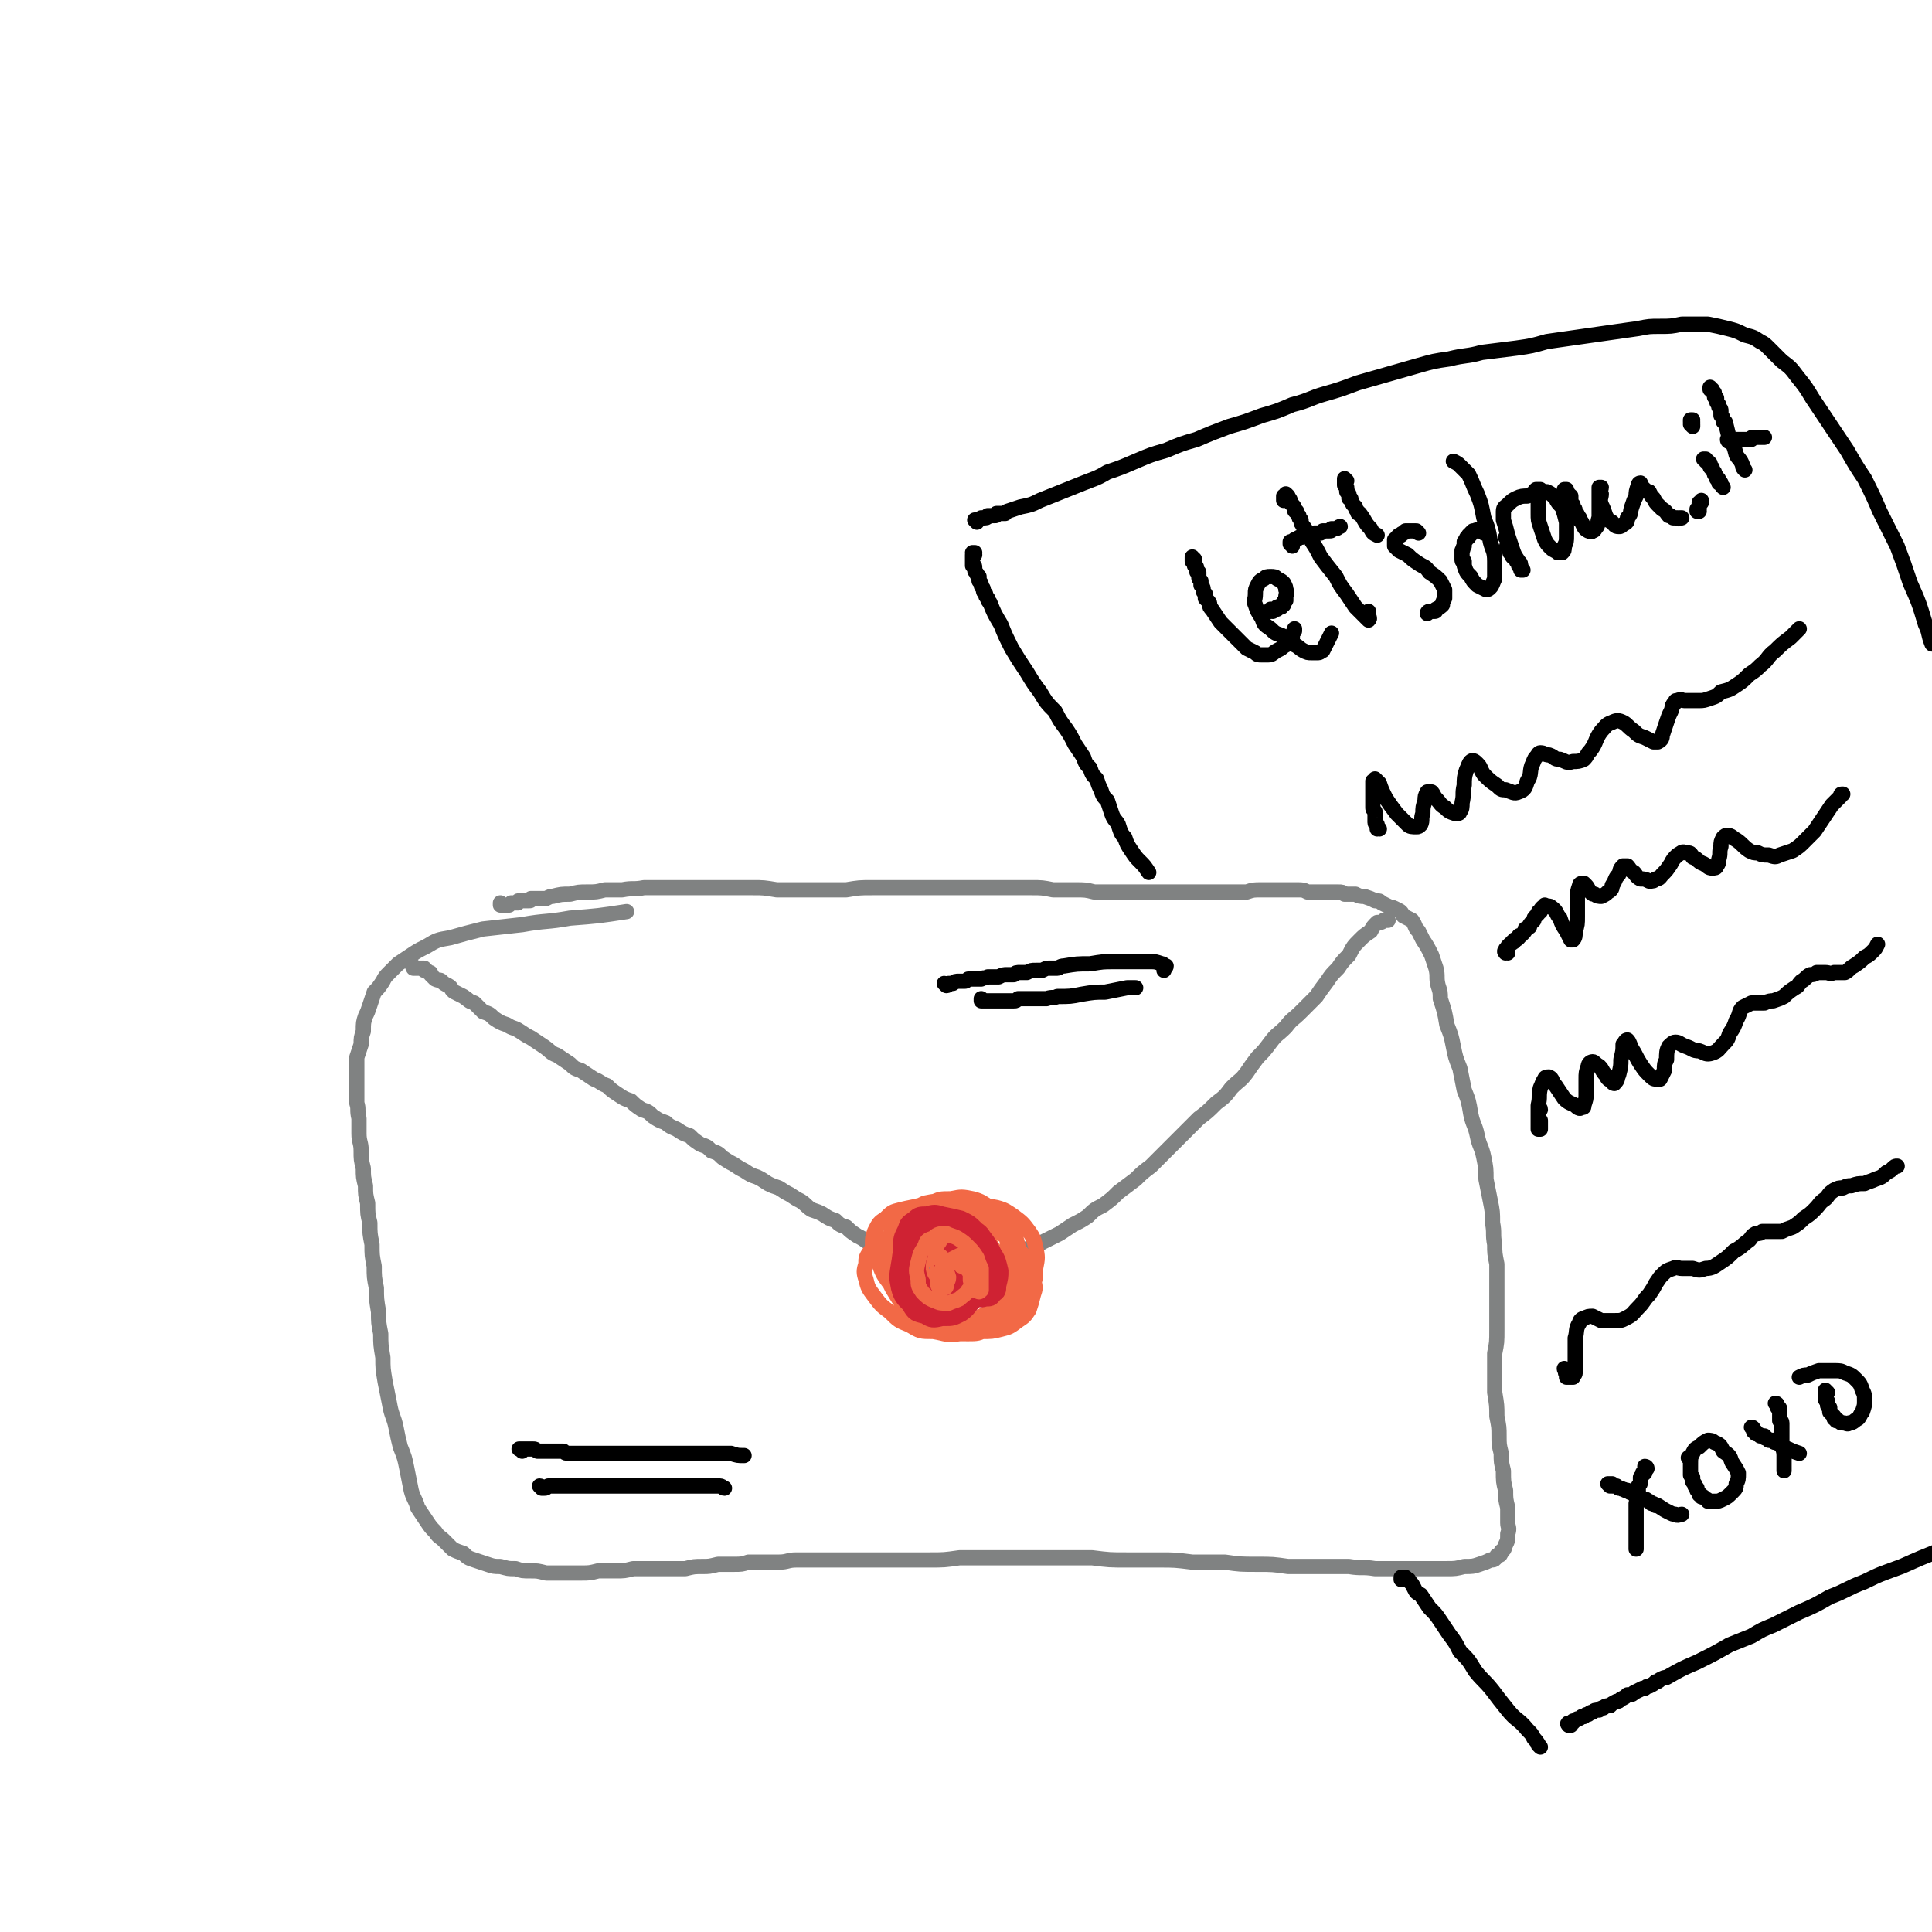 <svg viewBox='0 0 888 888' version='1.1' xmlns='http://www.w3.org/2000/svg' xmlns:xlink='http://www.w3.org/1999/xlink'><g fill='none' stroke='#808282' stroke-width='7' stroke-linecap='round' stroke-linejoin='round'><path d='M231,416c0,0 -1,0 -1,-1 0,0 0,1 0,1 0,0 0,0 0,0 0,0 0,0 0,0 1,0 1,0 1,0 0,0 0,0 1,0 0,0 0,0 1,0 0,0 0,0 1,0 0,0 0,0 1,-1 0,0 0,0 1,0 0,0 0,0 1,0 0,0 0,0 1,0 0,-1 0,-1 1,-1 1,0 1,0 1,0 1,0 1,0 2,0 0,0 0,0 1,0 1,0 1,0 1,-1 1,0 1,0 2,0 1,0 1,0 1,0 1,0 1,0 2,0 1,0 1,0 2,0 2,-1 2,-1 3,-1 4,-1 4,-1 8,-1 4,-1 4,-1 8,-1 4,0 4,0 8,-1 4,0 4,0 8,0 5,-1 5,0 10,-1 5,0 5,0 9,0 5,0 5,0 11,0 4,0 4,0 9,0 5,0 5,0 10,0 6,0 6,0 11,0 5,0 5,0 11,1 5,0 5,0 10,0 6,0 6,0 11,0 6,0 6,0 11,0 6,-1 6,-1 12,-1 5,0 5,0 10,0 6,0 6,0 11,0 5,0 5,0 11,0 5,0 5,0 10,0 5,0 5,0 10,0 5,0 5,0 10,0 5,0 5,0 11,0 5,0 5,0 10,1 5,0 5,0 10,0 5,0 5,0 9,1 5,0 5,0 10,0 5,0 5,0 10,0 5,0 5,0 10,0 4,0 4,0 9,0 4,0 4,0 8,0 4,0 4,0 8,0 4,0 4,0 7,0 4,0 4,0 8,0 3,-1 3,-1 7,-1 3,0 3,0 6,0 2,0 2,0 5,0 2,0 2,0 5,0 3,0 3,0 5,1 2,0 2,0 5,0 2,0 2,0 4,0 2,0 2,0 5,0 2,0 2,0 3,1 3,0 3,0 5,0 2,1 2,1 4,1 3,1 3,1 5,2 2,0 2,0 3,1 2,1 2,1 4,2 1,0 1,0 3,1 2,1 2,1 3,3 2,1 2,1 4,2 2,3 1,3 3,5 1,2 1,2 2,4 2,3 2,3 4,7 1,3 1,3 2,6 1,4 0,4 1,8 1,3 1,3 1,6 2,6 2,6 3,12 2,5 2,5 3,10 1,5 1,5 3,10 1,5 1,5 2,10 2,5 2,5 3,11 1,5 2,5 3,10 1,5 2,5 3,10 1,5 1,5 1,10 1,5 1,5 2,10 1,5 1,5 1,10 1,5 0,5 1,10 0,4 0,4 1,9 0,5 0,5 0,10 0,5 0,5 0,10 0,5 0,5 0,10 0,6 0,6 -1,11 0,5 0,5 0,11 0,3 0,3 0,7 1,6 1,6 1,11 1,5 1,5 1,9 0,4 0,4 1,8 0,4 0,4 1,8 0,5 0,5 1,9 0,4 0,4 1,8 0,3 0,3 0,7 0,2 1,2 0,5 0,3 0,3 -1,5 -1,2 0,2 -2,3 0,2 -1,2 -2,2 -1,2 -1,2 -3,2 -2,1 -2,1 -5,2 -3,1 -3,1 -7,1 -4,1 -4,1 -8,1 -5,0 -5,0 -10,0 -6,0 -6,0 -11,0 -6,0 -6,0 -12,0 -6,-1 -6,0 -12,-1 -7,0 -7,0 -14,0 -7,0 -7,0 -14,0 -7,-1 -7,-1 -14,-1 -8,0 -8,0 -15,-1 -8,0 -8,0 -15,0 -8,-1 -8,-1 -15,-1 -8,0 -8,0 -15,0 -8,0 -8,0 -16,-1 -8,0 -8,0 -16,0 -8,0 -8,0 -16,0 -7,0 -7,0 -15,0 -7,0 -7,0 -14,0 -7,1 -7,1 -14,1 -6,0 -6,0 -13,0 -5,0 -5,0 -11,0 -5,0 -5,0 -11,0 -4,0 -4,0 -9,0 -4,0 -4,0 -9,0 -4,0 -4,0 -8,0 -4,0 -4,1 -8,1 -3,0 -3,0 -7,0 -4,0 -4,0 -7,0 -3,1 -3,1 -7,1 -3,0 -3,0 -7,0 -4,1 -4,1 -7,1 -4,0 -4,0 -8,1 -4,0 -4,0 -8,0 -4,0 -4,0 -8,0 -4,0 -4,0 -8,0 -4,1 -4,1 -8,1 -4,0 -4,0 -8,0 -4,1 -4,1 -8,1 -4,0 -4,0 -8,0 -4,0 -4,0 -8,0 -4,-1 -4,-1 -7,-1 -4,0 -4,0 -7,-1 -4,0 -3,0 -7,-1 -3,0 -3,0 -6,-1 -3,-1 -3,-1 -6,-2 -3,-1 -3,-1 -5,-3 -3,-1 -3,-1 -5,-2 -2,-2 -2,-2 -4,-4 -2,-2 -2,-1 -4,-4 -2,-2 -2,-2 -4,-5 -2,-3 -2,-3 -4,-6 -1,-4 -2,-4 -3,-8 -1,-5 -1,-5 -2,-10 -1,-5 -1,-5 -3,-10 -1,-4 -1,-4 -2,-9 -1,-5 -2,-5 -3,-11 -1,-5 -1,-5 -2,-10 -1,-6 -1,-6 -1,-11 -1,-6 -1,-6 -1,-11 -1,-5 -1,-5 -1,-10 -1,-6 -1,-6 -1,-11 -1,-5 -1,-5 -1,-10 -1,-5 -1,-5 -1,-10 -1,-5 -1,-5 -1,-10 -1,-4 -1,-4 -1,-9 -1,-4 -1,-4 -1,-8 -1,-4 -1,-4 -1,-8 -1,-4 -1,-4 -1,-8 0,-4 -1,-4 -1,-8 0,-3 0,-3 0,-7 -1,-4 0,-4 -1,-7 0,-4 0,-4 0,-7 0,-4 0,-4 0,-7 0,-3 0,-3 0,-7 1,-3 1,-3 2,-6 0,-3 0,-3 1,-6 0,-4 0,-4 1,-7 1,-2 1,-2 2,-5 1,-3 1,-3 2,-6 2,-2 2,-2 4,-5 1,-2 1,-2 3,-4 2,-2 2,-2 4,-4 3,-2 3,-2 6,-4 3,-2 3,-2 7,-4 5,-3 5,-3 11,-4 7,-2 7,-2 15,-4 9,-1 9,-1 18,-2 11,-2 11,-1 22,-3 13,-1 13,-1 26,-3 '/><path d='M191,445c-1,0 -1,-1 -1,-1 -1,0 0,0 0,1 0,0 0,0 0,0 0,0 0,-1 0,-1 -1,0 0,0 0,1 0,0 0,0 0,0 1,0 1,0 1,0 0,0 0,0 0,0 1,0 1,0 1,0 0,0 0,0 1,0 0,0 0,0 0,0 0,0 0,0 0,0 1,0 1,0 1,0 0,0 0,0 0,0 0,0 0,0 1,0 0,1 0,0 0,1 0,0 0,0 0,0 1,0 1,0 1,0 0,0 0,0 0,0 0,0 0,0 1,1 0,0 0,0 0,0 1,0 1,0 1,1 1,1 1,1 2,2 2,1 2,0 3,1 1,1 1,1 3,2 2,1 1,2 3,3 2,1 2,1 4,2 3,2 2,2 5,3 2,2 2,2 4,4 3,1 3,1 5,3 3,2 3,2 6,3 3,2 3,1 6,3 3,2 3,2 5,3 3,2 3,2 6,4 3,2 3,3 6,4 3,2 3,2 6,4 2,2 2,2 5,3 3,2 3,2 6,4 3,1 3,2 6,3 2,2 2,2 5,4 3,2 3,2 6,3 2,2 2,2 5,4 3,1 3,1 5,3 3,2 3,2 6,3 2,2 3,2 5,3 3,2 3,2 6,3 2,2 2,2 5,4 3,1 3,1 5,3 3,1 3,1 5,3 3,2 3,2 5,3 3,2 3,2 5,3 3,2 3,2 6,3 2,1 2,1 5,3 2,1 2,1 5,2 3,2 3,2 5,3 3,2 3,2 5,3 3,2 2,2 5,4 3,1 3,1 5,2 3,2 3,2 6,3 2,2 2,2 5,3 2,2 2,2 5,4 2,1 2,1 5,3 2,1 2,1 5,3 2,1 2,1 4,2 3,1 3,2 5,3 2,1 2,1 5,1 2,1 2,1 4,2 3,1 3,1 5,1 3,0 3,0 6,1 3,0 3,0 5,-1 3,0 3,0 6,0 2,-1 2,-1 4,-1 3,-1 3,-1 5,-2 2,0 3,0 5,-1 4,-1 3,-1 7,-2 3,-2 4,-2 7,-3 4,-1 4,-1 7,-3 4,-2 4,-2 8,-4 3,-2 3,-2 6,-4 4,-2 4,-2 7,-4 3,-3 3,-3 7,-5 4,-3 4,-3 7,-6 4,-3 4,-3 8,-6 3,-3 3,-3 7,-6 3,-3 3,-3 7,-7 3,-3 3,-3 7,-7 4,-4 4,-4 8,-8 4,-3 4,-3 8,-7 4,-3 4,-3 7,-7 4,-4 4,-3 7,-7 2,-3 2,-3 5,-7 3,-3 3,-3 6,-7 3,-4 3,-3 7,-7 3,-4 3,-3 7,-7 3,-3 3,-3 7,-7 2,-3 2,-3 5,-7 2,-3 2,-3 5,-6 2,-3 2,-3 5,-6 2,-4 2,-4 5,-7 2,-2 2,-2 5,-4 1,-2 1,-2 3,-4 2,0 2,0 3,-1 1,0 1,0 2,0 '/></g>
<g fill='none' stroke='#F26946' stroke-width='7' stroke-linecap='round' stroke-linejoin='round'><path d='M428,567c0,0 -1,-1 -1,-1 0,0 1,1 0,1 0,-1 0,-1 0,-1 -1,-1 -1,-1 -1,-1 -1,-1 -1,-1 -2,-1 0,-1 0,-1 0,-1 -1,0 -1,0 -1,0 0,0 0,0 -1,0 0,0 0,0 0,1 -1,0 -1,0 -1,0 0,0 0,0 -1,0 0,1 0,1 0,1 -1,1 -1,0 -1,1 0,0 0,0 -1,1 0,0 0,0 0,0 -1,1 -1,1 -1,1 0,1 0,1 0,1 -1,1 -1,1 -1,2 0,0 0,0 -1,1 0,1 0,1 0,1 0,1 0,1 0,2 -1,2 -1,2 -1,5 0,4 -1,4 0,7 1,4 1,4 3,7 3,4 3,4 6,7 3,4 3,4 8,7 5,2 5,2 10,4 5,1 5,1 10,0 5,0 5,0 9,-1 4,-1 4,-1 8,-4 3,-2 3,-2 5,-5 1,-3 1,-3 2,-7 1,-3 1,-3 0,-7 0,-3 0,-4 -2,-7 -2,-3 -2,-3 -4,-6 -3,-3 -3,-4 -6,-6 -4,-3 -4,-3 -8,-4 -5,-2 -5,-2 -10,-3 -5,-1 -6,-1 -11,-1 -6,1 -6,1 -11,2 -5,1 -5,2 -10,4 -4,1 -4,1 -8,4 -3,2 -3,2 -5,4 -2,3 -2,3 -2,6 -1,3 -1,4 0,7 1,4 1,4 4,8 3,4 3,4 7,7 4,4 4,4 9,6 5,3 5,3 11,3 6,1 6,2 12,1 5,0 5,0 10,-2 5,-2 5,-2 9,-5 4,-3 4,-3 7,-6 2,-4 3,-4 3,-8 2,-4 1,-5 1,-9 -1,-5 -1,-5 -3,-10 -1,-4 -1,-5 -4,-8 -4,-4 -4,-5 -8,-8 -4,-2 -5,-3 -10,-4 -5,-1 -5,-1 -11,-1 -5,0 -5,0 -10,1 -4,2 -4,2 -8,4 -3,3 -4,3 -6,7 -2,3 -2,4 -3,8 -1,5 -1,5 0,10 0,5 0,6 2,10 3,5 3,5 6,9 4,4 4,4 9,7 5,2 5,2 11,3 5,1 6,1 11,1 6,-1 6,-1 11,-4 5,-3 5,-3 10,-7 3,-4 4,-4 6,-9 2,-4 2,-4 2,-9 1,-5 1,-5 0,-10 -1,-4 -1,-4 -3,-7 -3,-4 -3,-4 -7,-7 -3,-2 -4,-3 -8,-4 -5,-1 -5,-1 -10,0 -5,0 -6,-1 -10,1 -5,1 -5,1 -10,3 -3,2 -3,2 -7,4 -2,3 -3,3 -4,7 -2,3 -1,3 -1,7 0,5 0,6 1,10 2,6 2,6 5,12 3,4 3,5 7,8 3,3 4,3 8,5 4,1 4,1 8,1 4,0 5,0 8,-2 4,-1 4,-1 7,-4 4,-3 4,-3 6,-7 2,-4 2,-5 2,-9 0,-6 0,-6 -1,-11 -1,-5 -1,-5 -3,-10 -2,-4 -2,-4 -6,-7 -3,-3 -3,-4 -7,-6 -5,-2 -5,-1 -11,-2 -5,0 -5,0 -10,1 -4,1 -4,1 -8,3 -4,3 -4,3 -6,7 -3,4 -3,4 -4,8 -1,5 -1,5 -1,9 1,5 1,5 3,9 2,5 2,5 6,9 3,3 3,3 8,5 5,2 5,2 10,2 5,0 6,0 11,-2 4,-2 4,-2 8,-5 3,-4 3,-4 5,-8 2,-5 2,-5 3,-10 0,-6 1,-6 0,-11 -1,-6 -1,-6 -4,-10 -2,-4 -2,-4 -6,-7 -3,-2 -4,-3 -8,-4 -5,-1 -5,-1 -10,0 -5,0 -5,0 -9,2 -4,1 -4,1 -8,4 -4,3 -4,3 -7,7 -2,4 -3,4 -4,8 -2,4 -2,4 -2,8 1,4 1,4 3,8 2,4 2,4 6,7 4,4 4,4 9,6 4,1 5,1 9,1 4,-1 4,-1 8,-3 4,-3 4,-3 6,-7 3,-3 3,-4 4,-8 1,-4 1,-4 1,-8 -1,-4 -1,-4 -2,-7 -1,-3 -2,-3 -4,-5 -3,-2 -3,-2 -6,-2 -3,-1 -4,-1 -7,0 -3,2 -3,2 -6,4 -3,3 -3,3 -4,6 -2,4 -2,4 -2,8 0,4 0,4 2,8 1,3 2,3 5,6 2,2 2,2 6,3 3,1 3,1 6,0 3,-1 3,-1 6,-3 2,-3 2,-3 4,-7 2,-3 2,-3 2,-7 0,-4 1,-4 0,-8 -1,-3 -1,-4 -2,-6 -2,-3 -2,-3 -5,-5 -2,-1 -3,-1 -6,0 -3,0 -3,1 -6,3 -3,2 -3,2 -6,5 -2,2 -3,2 -4,5 -1,4 -1,4 -1,7 1,4 1,4 3,7 2,2 2,3 5,4 3,1 3,1 6,1 4,0 4,0 7,-2 3,-2 4,-2 6,-5 2,-2 2,-3 4,-6 1,-3 1,-4 0,-7 0,-3 0,-3 -1,-6 -2,-2 -2,-2 -4,-3 -3,-1 -3,-1 -6,0 -3,1 -3,1 -6,3 -2,2 -3,2 -4,4 -2,3 -2,3 -2,6 -1,3 -1,3 0,6 1,2 1,3 4,4 2,2 2,2 5,3 2,0 3,0 5,-1 3,0 3,-1 6,-2 2,-2 2,-2 4,-4 1,-3 1,-3 1,-5 1,-3 1,-3 0,-5 -1,-2 -2,-2 -3,-3 -2,0 -3,-1 -5,0 -3,0 -3,1 -6,3 -3,2 -3,2 -5,5 -2,2 -2,3 -3,6 -1,3 -1,3 0,6 0,3 0,3 2,5 2,2 2,2 4,3 3,0 3,0 5,0 3,-1 3,-2 5,-4 3,-2 3,-2 4,-4 2,-3 2,-3 3,-6 0,-2 0,-2 0,-5 0,-1 0,-2 -1,-3 0,-1 -1,-1 -2,-1 -1,0 -1,0 -2,1 -2,2 -2,2 -3,4 -2,2 -2,2 -2,4 -1,3 -1,3 -1,5 1,2 1,2 2,3 0,1 1,1 2,1 1,0 1,0 2,-1 1,-2 1,-2 2,-4 1,-3 1,-3 1,-6 0,-3 0,-3 0,-6 -1,-3 -1,-3 -3,-5 -1,-1 -1,-1 -3,-1 -2,0 -3,0 -5,1 -2,2 -2,2 -4,5 -2,3 -2,3 -3,7 0,2 0,3 0,5 1,2 1,3 2,4 1,1 1,1 2,1 2,0 2,0 3,-1 2,-2 2,-2 3,-4 1,-2 1,-3 2,-5 0,-2 0,-2 0,-5 0,-1 0,-2 0,-3 -1,-1 -1,-1 -2,-1 -2,1 -2,1 -4,2 -1,1 -2,2 -3,4 0,2 0,2 0,4 0,2 0,3 2,4 1,2 1,2 3,2 1,1 1,1 3,1 1,-1 2,-1 2,-2 1,-1 1,-1 2,-2 0,-2 0,-2 0,-4 0,-1 0,-2 -1,-3 -1,-1 -2,-1 -3,-2 -2,0 -2,-1 -4,0 -2,0 -3,0 -4,2 -1,1 -1,1 -2,3 0,2 -1,3 0,4 1,3 1,3 3,5 2,1 3,1 5,2 2,0 3,1 5,0 2,0 2,-1 4,-2 2,-2 2,-2 3,-5 1,-2 1,-3 1,-5 -1,-3 0,-3 -2,-6 -1,-2 -1,-3 -4,-4 -2,-2 -3,-2 -6,-2 -3,0 -3,0 -7,0 -4,1 -4,1 -7,3 -4,2 -4,2 -7,5 -2,3 -3,3 -4,7 -1,3 -1,3 -1,7 1,3 1,3 3,6 2,2 3,3 6,4 3,1 3,1 6,0 3,-1 4,-2 6,-4 3,-2 4,-2 6,-5 2,-4 2,-4 2,-8 1,-5 1,-5 0,-9 0,-4 -1,-5 -3,-8 -3,-5 -3,-5 -6,-8 -4,-3 -4,-3 -9,-4 -4,-2 -4,-2 -9,-2 -4,1 -5,1 -9,2 -4,1 -4,1 -7,4 -3,2 -3,2 -5,6 -1,3 -1,3 -1,7 0,4 1,4 3,8 2,5 2,5 5,9 4,3 4,4 9,6 5,3 5,3 10,4 5,1 6,1 11,0 5,-1 5,-1 10,-3 4,-2 5,-2 8,-6 3,-3 4,-4 5,-8 2,-5 2,-5 1,-9 0,-5 0,-6 -3,-10 -2,-4 -2,-4 -6,-7 -4,-3 -5,-3 -10,-3 -6,-1 -6,-2 -12,0 -7,1 -7,2 -13,5 -4,2 -4,2 -7,5 '/></g>
<g fill='none' stroke='#CF2233' stroke-width='7' stroke-linecap='round' stroke-linejoin='round'><path d='M434,583c-1,0 -1,-1 -1,-1 0,0 0,1 0,1 0,0 0,-1 0,-1 0,0 0,0 1,0 0,0 0,0 0,0 0,0 0,0 0,0 1,1 0,1 1,1 0,1 0,1 0,1 0,0 0,1 0,1 1,0 1,0 1,1 0,0 0,0 1,1 0,0 0,0 0,1 1,0 1,0 1,1 0,0 0,0 1,1 0,0 0,0 1,1 0,0 0,0 1,1 0,0 0,0 1,1 1,0 1,0 1,1 1,0 1,0 2,1 0,0 0,0 1,1 1,0 1,0 1,0 3,1 3,2 6,1 2,0 3,0 4,-2 2,-1 2,-2 2,-4 1,-4 1,-4 1,-7 -1,-4 -1,-5 -3,-8 -2,-4 -2,-4 -5,-8 -2,-2 -2,-2 -4,-4 -4,-2 -4,-2 -8,-2 -5,-1 -6,-1 -10,1 -4,1 -4,2 -6,5 -3,2 -3,2 -5,5 -1,3 -1,3 -2,7 0,4 -1,5 0,9 1,4 1,5 3,9 3,3 3,4 6,6 4,2 4,2 8,2 4,0 4,0 8,-2 3,-2 3,-3 6,-6 3,-3 4,-3 6,-8 1,-3 1,-3 1,-7 0,-4 0,-4 -1,-7 -1,-4 -2,-4 -4,-6 -3,-3 -3,-3 -7,-5 -4,-2 -4,-2 -8,-3 -4,0 -4,-1 -8,0 -4,1 -4,1 -7,4 -2,2 -3,2 -4,6 -3,4 -2,4 -3,9 -1,6 -1,6 0,11 1,4 2,5 5,8 2,4 3,4 7,5 3,2 4,2 8,1 3,-1 3,-1 7,-4 4,-2 4,-2 7,-6 3,-4 3,-4 5,-9 1,-3 1,-4 2,-8 0,-4 0,-4 -1,-8 -1,-3 -1,-4 -4,-6 -3,-3 -3,-3 -7,-5 -4,-1 -4,-1 -9,-2 -3,-1 -4,-1 -7,0 -3,0 -4,0 -6,2 -3,2 -3,2 -4,5 -2,4 -2,4 -2,8 0,4 0,4 1,9 1,4 1,5 4,8 3,4 3,5 7,7 4,2 5,2 9,2 4,0 5,0 9,-2 4,-2 4,-2 7,-6 2,-3 2,-3 3,-7 1,-3 1,-4 0,-7 0,-4 0,-4 -2,-7 -2,-3 -2,-3 -5,-5 -3,-2 -4,-2 -7,-2 -4,0 -4,0 -7,2 -4,2 -4,2 -7,5 -2,3 -2,3 -3,7 -1,3 -1,3 -1,7 1,4 1,4 3,7 1,3 1,3 4,4 2,1 3,1 5,1 3,-1 3,-1 6,-3 3,-2 3,-2 5,-5 2,-2 2,-3 3,-6 1,-2 1,-3 0,-5 0,-1 0,-2 0,-3 -2,-1 -2,-1 -4,0 -2,1 -2,1 -4,3 -3,3 -3,3 -5,6 -1,2 -1,3 -1,5 -1,2 -1,3 0,4 1,1 1,1 2,1 2,0 2,0 3,-1 2,-1 2,-2 3,-4 1,-2 1,-2 2,-5 0,-3 0,-3 0,-6 0,-2 0,-2 -1,-4 0,0 -1,-1 -2,0 -1,0 -2,0 -3,1 -1,2 -2,2 -2,4 -1,2 -1,3 -1,5 0,3 0,3 1,5 1,2 1,2 2,3 1,1 2,1 3,1 2,0 2,0 3,-2 2,-1 2,-1 2,-3 0,-3 0,-3 0,-5 0,-2 0,-2 -1,-3 -1,-1 -2,-2 -3,-2 -2,1 -2,1 -4,2 -1,1 -1,1 -2,2 '/></g>
<g fill='none' stroke='#F26946' stroke-width='7' stroke-linecap='round' stroke-linejoin='round'><path d='M442,582c0,0 -1,-1 -1,-1 0,0 0,0 0,0 1,0 1,0 1,-1 0,-1 0,-1 1,-1 0,-1 0,-1 0,-1 1,0 1,0 1,-1 0,0 0,0 0,0 0,1 0,1 0,1 0,0 0,0 0,0 1,1 1,1 1,1 0,0 0,1 0,1 0,1 0,1 0,1 0,1 0,1 0,1 0,1 0,1 0,2 1,0 1,0 1,1 0,1 0,1 0,2 0,0 0,0 0,1 0,1 0,1 1,1 0,1 0,1 0,2 0,0 0,0 1,1 0,0 0,0 0,1 1,0 1,0 1,0 1,1 1,1 2,0 0,-2 0,-2 0,-4 0,-3 0,-3 0,-6 -1,-2 -1,-2 -2,-5 -2,-3 -2,-3 -4,-5 -2,-2 -2,-2 -5,-4 -2,-1 -3,-1 -5,-2 -3,0 -4,0 -6,2 -3,1 -3,1 -4,4 -2,3 -2,3 -3,7 -1,4 -1,4 0,8 0,3 0,3 2,6 2,2 3,3 6,4 2,1 3,1 6,1 2,-1 3,-1 5,-2 2,-2 3,-2 4,-4 2,-2 2,-2 2,-5 1,-2 1,-2 1,-5 0,-2 0,-2 -1,-4 -1,-1 -1,-1 -3,-2 -1,0 -1,0 -3,0 -2,1 -2,1 -4,2 -2,2 -2,2 -4,4 -1,2 -1,2 -2,4 0,1 0,1 0,3 0,1 0,1 1,2 1,0 1,1 2,0 1,0 1,-1 1,-1 0,-2 1,-2 1,-4 -1,-3 -1,-3 -1,-5 -1,-2 -1,-2 -2,-4 -1,-1 -1,-1 -2,-1 0,0 0,1 -1,1 '/></g>
<g fill='none' stroke='#000000' stroke-width='7' stroke-linecap='round' stroke-linejoin='round'><path d='M435,453c0,0 0,-1 -1,-1 0,0 1,1 1,1 1,0 1,-1 1,-1 1,0 1,0 2,0 1,-1 1,-1 3,-1 1,0 1,0 2,0 1,0 1,0 2,-1 2,0 2,0 3,0 1,0 1,0 3,0 1,-1 1,0 3,-1 1,0 1,0 2,0 2,0 2,0 3,0 2,-1 2,-1 4,-1 1,0 1,0 3,0 1,-1 1,-1 3,-1 2,0 2,0 3,0 2,-1 2,-1 4,-1 1,0 1,0 3,0 2,-1 2,-1 3,-1 2,0 2,0 4,0 1,0 1,-1 3,-1 6,-1 6,-1 12,-1 6,-1 6,-1 11,-1 5,0 5,0 10,0 3,0 3,0 7,0 2,0 2,0 5,1 1,0 1,1 2,1 0,1 -1,1 -1,2 '/><path d='M452,460c0,0 -1,-1 -1,-1 0,0 0,1 0,1 0,0 0,0 0,0 1,0 1,0 1,0 0,0 0,0 1,0 0,0 0,0 0,0 1,0 1,0 2,0 0,0 0,0 1,0 1,0 1,0 1,0 1,0 1,0 2,0 1,0 1,0 2,0 0,0 0,0 1,0 1,0 1,0 2,0 1,0 1,0 2,0 1,0 1,0 2,-1 1,0 1,0 2,0 1,0 1,0 2,0 1,0 1,0 2,0 1,0 1,0 2,0 1,0 1,0 3,0 1,0 1,0 2,0 3,-1 3,0 5,-1 6,0 6,0 11,-1 6,-1 6,-1 11,-1 5,-1 5,-1 10,-2 2,0 2,0 4,0 '/><path d='M240,667c-1,-1 -1,-1 -1,-1 -1,0 0,0 0,0 0,0 0,0 0,0 0,0 0,0 0,0 0,0 0,0 0,0 1,0 1,0 1,0 0,0 0,0 1,0 0,0 0,0 0,0 0,0 0,0 1,0 0,0 0,0 0,0 1,0 1,0 1,0 1,0 1,0 1,0 1,0 1,0 1,0 1,0 1,0 2,1 0,0 0,0 1,0 1,0 1,0 2,0 1,0 1,0 2,0 1,0 1,0 2,0 1,0 1,0 2,0 2,0 2,0 3,0 1,1 1,1 3,1 1,0 1,0 3,0 6,0 6,0 12,0 7,0 7,0 13,0 7,0 7,0 14,0 6,0 6,0 13,0 5,0 5,0 11,0 4,0 4,0 8,0 3,1 3,1 6,1 '/><path d='M249,684c0,0 0,-1 -1,-1 0,0 1,1 1,1 1,0 1,0 1,0 1,0 1,0 2,-1 1,0 1,0 2,0 2,0 2,0 3,0 1,0 1,0 2,0 1,0 1,0 2,0 2,0 2,0 3,0 1,0 1,0 2,0 2,0 2,0 3,0 2,0 2,0 3,0 1,0 1,0 3,0 1,0 1,0 3,0 1,0 1,0 3,0 1,0 1,0 3,0 1,0 1,0 3,0 1,0 1,0 3,0 2,0 2,0 3,0 2,0 2,0 4,0 1,0 1,0 3,0 3,0 3,0 7,0 6,0 6,0 13,0 5,0 5,0 11,0 1,0 1,1 2,1 '/><path d='M448,255c0,0 -1,-1 -1,-1 0,0 1,0 1,0 0,0 0,0 0,0 -1,1 -1,1 -1,1 0,0 0,0 0,0 0,1 0,1 0,1 0,0 0,0 0,0 0,0 0,0 0,0 0,1 0,1 0,1 0,0 0,0 0,1 0,0 0,0 0,1 0,0 0,0 0,1 1,0 1,0 1,1 0,1 0,1 0,1 0,1 1,1 1,2 0,0 0,0 1,1 0,1 0,1 0,2 1,1 1,1 1,2 0,1 1,1 1,2 0,1 0,1 1,2 0,1 0,1 1,2 0,1 0,1 1,2 2,5 2,5 5,10 2,5 2,5 5,11 3,5 3,5 7,11 3,5 3,5 6,9 3,5 3,5 7,9 2,4 2,4 5,8 2,3 2,3 4,7 2,3 2,3 4,6 1,3 1,3 3,5 1,3 1,3 3,5 1,3 1,3 2,5 1,3 1,3 3,5 1,3 1,3 2,6 1,3 2,3 3,5 1,3 1,4 3,6 1,3 1,3 3,6 2,3 2,3 4,5 2,2 2,2 4,5 '/><path d='M645,726c0,0 -1,0 -1,-1 0,0 0,1 0,1 0,0 0,0 0,0 0,0 0,0 1,0 0,0 0,0 0,0 0,0 0,0 0,0 0,0 0,0 0,0 0,0 0,0 0,0 0,0 0,0 0,0 0,0 0,0 0,0 0,-1 0,-1 0,-1 0,0 0,0 0,0 0,0 0,0 0,0 0,0 0,0 0,0 1,0 1,0 1,0 0,0 0,0 0,0 0,0 0,0 0,0 0,0 0,0 0,0 0,0 0,0 0,0 0,0 0,0 0,0 1,1 1,1 1,1 1,0 0,0 1,1 1,1 1,1 2,3 1,2 1,2 3,3 2,3 2,3 4,6 3,3 3,3 5,6 2,3 2,3 4,6 3,4 3,4 5,8 4,4 4,4 7,9 4,5 4,4 8,9 3,4 3,4 7,9 4,5 5,4 9,9 2,2 2,2 3,4 2,2 2,3 3,4 0,0 -1,-1 -1,-1 '/><path d='M449,240c0,0 -1,-1 -1,-1 0,0 0,0 1,0 0,0 0,0 0,0 0,0 0,0 0,0 0,0 0,0 0,0 0,0 0,0 0,0 0,0 0,0 0,0 0,0 0,0 0,0 0,0 0,0 1,0 0,0 0,0 0,0 0,0 0,0 1,-1 0,0 0,0 0,0 1,0 1,0 1,0 1,0 1,0 1,0 1,0 1,-1 1,-1 1,0 1,0 2,0 0,0 0,0 1,0 1,0 1,0 1,-1 1,0 1,0 2,0 1,0 1,0 2,0 0,-1 0,0 1,-1 3,-1 3,-1 6,-2 5,-1 5,-1 9,-3 5,-2 5,-2 10,-4 5,-2 5,-2 10,-4 5,-2 6,-2 11,-5 6,-2 6,-2 13,-5 7,-3 7,-3 14,-5 7,-3 7,-3 14,-5 7,-3 7,-3 15,-6 7,-2 7,-2 15,-5 7,-2 7,-2 14,-5 8,-2 8,-3 15,-5 7,-2 7,-2 15,-5 7,-2 7,-2 14,-4 7,-2 7,-2 14,-4 7,-2 7,-2 14,-3 8,-2 8,-1 15,-3 8,-1 8,-1 16,-2 7,-1 7,-1 14,-3 7,-1 7,-1 14,-2 7,-1 7,-1 14,-2 7,-1 7,-1 14,-2 5,-1 5,-1 10,-1 5,0 5,0 10,-1 6,0 6,0 12,0 5,1 5,1 9,2 4,1 4,1 8,3 4,1 4,1 7,3 2,1 2,1 4,3 3,3 3,3 6,6 4,3 4,3 7,7 4,5 4,5 7,10 4,6 4,6 8,12 4,6 4,6 8,12 4,7 4,7 8,13 4,8 4,8 7,15 4,8 4,8 8,16 3,8 3,8 6,17 4,9 4,9 7,19 2,4 1,4 3,9 '/><path d='M722,793c-1,0 -1,0 -1,-1 -1,0 0,1 0,1 0,0 0,-1 1,-1 1,0 1,0 1,-1 1,0 1,0 2,-1 1,0 1,0 2,-1 1,0 1,0 1,0 1,-1 1,-1 2,-1 1,-1 1,-1 2,-1 1,-1 1,-1 3,-1 1,-1 1,-1 2,-1 1,-1 1,-1 3,-1 1,-1 1,-1 3,-2 1,0 1,0 2,-1 2,-1 2,-1 3,-2 2,0 2,0 3,-1 2,-1 2,-1 4,-2 0,0 0,0 1,0 1,-1 1,-1 2,-1 2,-1 2,-1 3,-2 1,0 1,0 2,-1 2,-1 2,-1 3,-1 7,-4 7,-4 14,-7 8,-4 8,-4 15,-8 5,-2 5,-2 10,-4 5,-3 5,-3 10,-5 6,-3 6,-3 12,-6 7,-3 7,-3 14,-7 8,-3 8,-4 16,-7 8,-4 9,-4 17,-7 9,-4 9,-4 19,-8 '/><path d='M549,257c-1,0 -1,-1 -1,-1 0,0 0,0 0,0 0,0 0,0 0,0 0,0 0,0 0,0 0,0 0,0 0,0 0,1 0,1 0,1 0,0 0,0 0,0 0,1 0,1 0,1 1,0 1,0 1,1 0,0 0,0 0,1 0,0 1,0 1,1 0,0 0,0 0,1 0,1 0,1 1,1 0,1 0,1 0,2 0,1 0,1 1,2 0,1 0,1 0,2 1,1 1,1 1,2 0,1 0,1 1,2 0,1 0,1 0,2 1,1 1,1 1,1 1,1 1,1 1,2 0,1 0,1 1,2 2,3 2,3 4,6 2,2 2,2 4,4 2,2 2,2 4,4 2,2 2,2 4,4 2,1 2,1 4,2 1,1 1,1 3,1 1,0 2,0 3,0 2,0 2,-1 4,-2 2,-1 2,-1 3,-2 2,-1 2,-1 3,-2 1,-1 1,-1 1,-2 0,-2 0,-2 1,-3 0,-1 0,-1 0,-1 '/><path d='M585,281c0,0 -1,-1 -1,-1 0,0 0,0 0,1 0,0 0,0 0,0 0,0 0,0 0,-1 0,0 0,0 1,0 0,0 0,0 0,0 0,0 0,0 0,0 0,0 0,0 1,0 0,0 0,0 0,0 0,0 0,0 0,0 1,0 1,0 1,0 0,0 0,-1 0,-1 1,0 1,0 1,0 0,0 0,0 0,0 0,0 1,0 1,0 0,0 0,0 0,-1 0,0 0,0 1,0 0,0 -1,0 0,0 0,-1 0,-1 0,-1 0,0 0,0 0,0 0,-1 1,-1 1,-1 0,-1 0,-1 0,-2 0,-1 1,-1 0,-3 0,-1 0,-1 -1,-3 -1,-1 -1,-1 -3,-2 -1,-1 -1,-1 -3,-1 -2,0 -2,0 -3,1 -2,1 -2,1 -3,3 -1,2 -1,2 -1,4 0,3 -1,3 0,5 1,3 1,3 3,6 1,3 1,3 4,5 2,2 2,2 5,3 3,2 3,2 5,4 3,1 3,2 5,3 2,1 2,1 4,1 1,0 2,0 3,0 1,0 1,-1 2,-1 1,-2 1,-2 2,-4 1,-2 1,-2 2,-4 '/><path d='M591,230c0,0 -1,-1 -1,-1 0,0 0,1 0,1 1,0 0,-1 0,-1 0,0 0,0 0,-1 1,0 0,0 1,0 0,-1 0,-1 0,-1 0,0 0,0 0,0 0,0 0,0 0,0 1,1 1,1 1,1 0,1 0,1 0,1 0,0 1,0 1,1 0,0 0,0 0,1 1,1 1,1 1,1 1,1 1,1 1,2 0,1 0,1 1,1 0,1 0,1 1,2 0,1 0,1 1,2 0,2 0,1 1,3 1,1 1,1 1,2 1,1 1,1 1,2 1,1 1,1 2,3 2,3 2,3 4,7 3,4 3,4 7,9 2,4 2,4 5,8 2,3 2,3 4,6 2,2 2,2 4,4 1,1 1,1 2,2 0,0 0,0 0,0 1,-1 0,-1 0,-3 0,0 0,0 0,-1 '/><path d='M594,251c0,-1 -1,-1 -1,-1 0,0 0,0 0,0 0,0 0,0 0,0 0,0 0,0 0,0 0,-1 0,-1 0,-1 1,0 1,0 1,0 1,0 1,-1 1,-1 1,0 1,0 1,0 1,-1 1,-1 1,-1 1,0 1,0 1,0 1,0 1,-1 2,-1 0,0 0,0 1,0 1,0 1,0 1,0 1,0 1,0 2,-1 0,0 0,0 1,0 1,0 1,0 2,0 0,0 0,0 1,-1 1,0 1,0 2,0 0,0 0,0 1,0 1,0 1,0 1,-1 1,0 1,0 2,0 1,0 1,-1 2,-1 '/><path d='M619,221c0,0 -1,-1 -1,-1 0,0 0,1 0,1 1,0 0,-1 0,-1 0,0 0,0 0,0 0,0 0,0 0,0 0,0 0,0 0,0 0,0 0,0 0,0 0,0 0,0 0,0 0,0 0,0 0,0 0,0 0,0 0,1 0,0 0,0 0,1 0,0 0,0 0,1 0,0 0,0 1,1 0,1 0,1 0,2 0,0 0,0 1,1 0,1 0,1 0,2 1,0 1,0 1,1 1,1 0,1 1,2 0,0 0,0 1,1 0,1 0,1 1,2 0,1 0,1 1,1 3,4 2,4 5,7 1,2 1,2 3,3 '/><path d='M652,245c0,0 -1,-1 -1,-1 0,0 0,0 0,0 0,0 0,0 0,0 -1,0 -1,0 -1,0 -1,0 -1,0 -2,0 0,0 0,0 -1,0 0,0 0,0 -1,0 0,0 0,1 -1,1 0,0 0,0 0,0 -1,0 -1,1 -1,1 0,0 -1,0 -1,0 0,0 0,0 -1,1 0,0 0,0 0,0 0,1 0,1 0,1 -1,0 -1,0 -1,0 0,0 0,0 0,1 0,0 0,0 0,0 0,0 0,0 0,0 0,1 0,1 0,1 0,0 0,0 0,0 0,1 0,1 0,1 1,1 1,1 2,2 2,1 2,1 4,2 2,2 2,2 5,4 3,2 3,1 5,4 3,2 3,2 5,4 1,2 1,2 2,4 0,2 0,2 0,4 -1,2 -1,2 -1,3 -1,1 -1,1 -3,2 0,1 0,1 -1,1 -1,0 -1,0 -2,0 -1,0 -1,1 -1,1 '/><path d='M682,245c0,0 -1,-1 -1,-1 0,0 1,0 1,0 0,1 -1,0 -1,0 0,0 0,0 0,0 -1,0 -1,0 -1,0 -1,0 -1,0 -1,0 0,0 0,-1 -1,0 0,0 0,0 -1,0 0,0 0,0 0,0 -1,1 -1,1 -1,1 0,1 0,1 -1,1 0,0 0,1 0,1 -1,0 -1,0 -1,1 0,0 0,0 -1,1 0,0 0,1 0,1 0,1 0,1 0,1 -1,1 0,1 -1,2 0,0 0,0 0,1 0,1 0,1 0,1 0,1 0,1 0,2 0,1 0,1 1,1 0,1 0,1 0,2 1,3 1,3 3,5 1,2 1,2 3,4 2,1 2,1 4,2 1,0 1,0 2,-1 1,-1 1,-2 2,-4 0,-4 0,-4 0,-8 0,-5 -1,-5 -2,-9 -1,-6 -1,-6 -3,-11 -1,-5 -1,-6 -3,-11 -2,-4 -2,-5 -4,-9 -2,-2 -2,-2 -4,-4 -1,-1 -1,-1 -3,-2 0,0 0,0 0,0 '/><path d='M693,248c0,0 -1,-1 -1,-1 0,0 1,0 1,1 0,0 0,0 0,0 0,1 0,1 0,1 0,1 0,1 0,1 0,1 -1,1 0,1 0,1 0,1 0,1 1,1 1,1 1,1 0,1 0,1 0,1 1,1 1,1 1,1 0,1 0,1 1,1 0,0 0,0 1,1 0,0 0,0 0,1 1,0 1,0 1,1 0,0 0,0 0,1 0,0 0,0 1,0 0,1 0,0 0,1 0,0 0,0 0,0 0,0 0,0 0,1 0,0 1,0 1,0 0,0 0,0 0,0 0,0 0,0 0,0 0,0 0,0 -1,-1 0,-2 0,-2 -1,-3 -2,-3 -2,-3 -3,-6 -1,-3 -1,-3 -2,-6 -1,-4 -1,-4 -2,-7 0,-2 0,-2 0,-4 0,-2 1,-2 2,-3 2,-2 2,-2 4,-3 2,-1 3,-1 5,-1 2,-1 2,-1 3,-1 1,0 1,0 2,0 0,0 0,0 0,0 0,0 0,0 0,0 0,1 0,1 0,1 0,1 0,1 0,3 0,2 0,2 0,5 0,3 0,3 1,6 1,3 1,3 2,6 1,2 1,2 3,4 1,1 2,1 3,2 1,0 1,0 2,0 1,-1 1,-1 1,-3 1,-2 1,-2 1,-5 0,-3 0,-3 0,-6 -1,-4 -1,-4 -2,-7 -2,-2 -2,-2 -3,-4 -2,-2 -2,-2 -4,-3 -2,0 -2,0 -3,-1 -1,0 -2,0 -2,0 -1,1 -1,1 -1,2 '/><path d='M720,226c0,0 -1,-1 -1,-1 0,0 1,0 1,0 0,0 0,0 0,0 0,1 -1,0 -1,0 0,0 1,0 1,0 0,1 0,1 0,1 0,0 0,0 0,0 0,1 1,1 1,1 0,0 0,0 0,1 0,0 0,0 1,0 0,1 0,1 0,1 0,1 0,1 0,1 0,1 0,1 0,1 1,1 1,1 1,1 0,1 0,1 0,1 1,1 1,1 1,2 0,0 0,0 0,1 1,0 1,0 1,1 0,1 0,1 1,1 0,1 0,1 0,1 1,1 1,1 1,1 1,2 1,3 3,4 1,0 1,1 2,0 1,0 1,-1 2,-2 1,-2 0,-2 1,-4 0,-3 0,-3 0,-5 0,-3 0,-3 0,-5 0,-2 0,-2 0,-4 0,0 0,0 1,0 0,1 -1,1 0,3 0,2 -1,2 0,5 1,2 1,2 2,5 1,2 1,2 3,3 1,1 1,2 3,2 1,0 1,0 2,-1 2,-1 2,-1 2,-3 2,-2 1,-2 2,-5 1,-3 1,-3 2,-5 0,-2 0,-2 1,-5 0,0 0,-1 1,-1 0,0 0,0 0,0 0,0 0,0 0,0 0,1 0,1 0,1 1,1 1,1 2,2 1,1 1,1 2,1 1,2 1,2 2,3 1,2 1,2 2,3 1,1 1,1 2,2 2,1 2,2 3,3 1,0 1,0 2,1 1,0 1,0 2,0 1,1 1,0 1,0 1,0 1,0 1,0 '/><path d='M781,235c0,0 -1,-1 -1,-1 0,0 0,1 0,1 0,0 0,0 0,-1 0,0 0,0 1,0 0,-1 0,-1 0,-1 0,0 0,0 0,0 0,-1 0,-1 0,-1 0,0 0,0 0,-1 0,0 0,0 1,0 0,0 0,0 0,-1 0,0 0,0 0,0 '/><path d='M784,212c0,0 0,-1 -1,-1 0,0 1,0 1,0 0,0 0,0 0,0 0,0 0,0 0,0 0,0 0,0 0,0 0,0 0,0 0,0 0,1 0,1 0,1 1,0 1,0 1,0 0,0 0,1 0,1 0,0 1,0 1,0 0,1 0,1 0,1 0,1 0,1 1,1 0,0 0,0 0,1 0,0 0,0 1,1 0,0 0,0 0,0 0,1 0,1 0,1 1,1 1,1 1,1 0,0 0,1 0,1 1,0 1,0 1,1 0,0 0,0 0,1 0,0 1,0 1,0 0,1 0,1 1,2 0,0 0,0 0,0 '/><path d='M778,196c0,0 -1,-1 -1,-1 0,0 1,0 1,1 0,0 0,-1 0,-1 0,0 0,0 0,0 0,0 0,0 0,0 -1,-1 0,-1 0,-1 0,0 -1,0 -1,0 0,0 0,0 0,-1 0,0 0,0 0,0 1,0 1,0 1,0 0,0 0,0 0,0 '/><path d='M787,179c-1,0 -1,-1 -1,-1 0,0 0,0 0,1 0,0 0,-1 0,-1 0,0 0,0 0,0 0,0 0,0 0,0 0,0 0,0 0,0 0,0 0,0 0,0 0,1 0,0 0,0 0,0 0,0 0,0 1,1 0,1 1,1 0,0 0,0 0,0 0,1 0,1 0,1 1,1 1,0 1,1 0,0 0,0 0,1 0,1 0,0 1,1 0,1 0,1 0,1 0,1 0,1 1,2 0,1 0,1 0,1 1,1 1,1 1,2 0,1 0,1 0,2 1,1 1,1 1,2 0,1 0,1 1,1 1,4 1,4 2,8 2,3 2,3 3,7 1,2 2,2 3,5 0,1 0,1 1,2 '/><path d='M796,203c0,0 -1,0 -1,-1 0,0 0,1 0,1 0,0 0,0 0,0 0,0 0,0 0,0 0,0 0,0 0,0 0,0 0,0 0,0 0,0 0,0 0,0 0,0 0,0 0,0 0,0 0,0 0,0 0,0 -1,0 -1,-1 0,0 0,1 1,1 0,0 0,0 1,0 0,0 0,0 0,0 1,0 1,0 1,0 1,0 1,-1 1,-1 1,0 1,0 2,0 1,0 1,0 2,0 1,0 1,0 2,0 0,0 0,0 1,0 0,-1 0,-1 1,-1 1,0 1,0 1,0 1,0 1,0 2,0 1,0 1,0 2,0 '/><path d='M634,381c-1,0 -1,-1 -1,-1 0,0 0,1 0,1 0,-1 0,-1 0,-2 0,0 -1,0 -1,-1 0,-1 0,-1 0,-2 0,-1 0,-1 0,-1 0,-1 0,-1 0,-2 -1,-1 -1,-1 -1,-2 0,-1 0,-1 0,-2 0,-1 0,-1 0,-1 0,-1 0,-1 0,-2 0,-1 0,-1 0,-2 0,-1 0,-1 0,-1 0,-1 0,-1 0,-2 0,0 0,0 0,-1 0,0 0,0 0,-1 1,0 0,0 1,0 0,-1 0,-1 0,-1 0,0 0,0 0,0 0,0 0,0 0,0 0,0 0,0 0,0 1,1 1,1 2,2 1,3 1,3 3,7 2,3 2,3 5,7 2,2 2,2 5,5 1,1 2,1 4,1 1,0 1,0 2,-1 1,-2 0,-3 1,-5 0,-3 0,-3 1,-6 0,-2 0,-2 1,-4 0,0 1,0 2,0 1,1 1,2 2,3 2,2 2,3 4,4 2,2 2,2 5,3 1,0 2,0 2,-1 1,-1 1,-2 1,-4 1,-4 0,-4 1,-8 0,-3 0,-4 1,-7 1,-2 1,-3 2,-4 1,-1 2,0 3,1 2,2 1,2 3,5 3,3 3,3 6,5 2,2 2,2 4,2 3,1 4,2 6,1 3,-1 3,-2 4,-5 2,-3 1,-4 2,-7 1,-2 1,-3 2,-4 1,-1 1,-2 2,-2 2,0 2,1 4,1 3,1 2,2 5,2 3,1 3,2 6,1 2,0 3,0 5,-1 2,-2 1,-2 3,-4 3,-4 2,-5 5,-9 2,-2 2,-3 5,-4 2,-1 3,-1 5,0 2,1 2,2 5,4 2,2 2,2 5,3 2,1 2,1 4,2 1,0 2,0 2,0 2,-1 2,-2 2,-3 1,-3 1,-3 2,-6 1,-3 1,-3 2,-5 1,-2 0,-3 2,-4 0,-1 0,-1 1,-1 2,-1 2,0 3,0 1,0 1,0 3,0 2,0 2,0 4,0 2,0 2,0 5,-1 3,-1 3,-1 5,-3 4,-1 4,-1 7,-3 3,-2 3,-2 6,-5 3,-2 3,-2 5,-4 4,-3 3,-4 7,-7 3,-3 3,-3 7,-6 2,-2 2,-2 4,-4 '/><path d='M693,438c-1,0 -1,-1 -1,-1 -1,0 0,1 0,1 0,0 0,0 0,-1 0,0 0,0 0,0 0,-1 0,-1 1,-1 0,-1 0,-1 0,-1 1,-1 1,-1 1,-1 1,-1 1,0 1,-1 1,0 1,0 1,-1 1,0 1,0 2,-1 0,-1 0,-1 1,-1 1,-1 1,-1 1,-1 1,-1 1,-1 1,-2 1,0 1,-1 2,-1 0,-1 0,-1 1,-2 0,0 0,0 1,-1 0,-1 0,-1 1,-2 0,0 0,0 1,-1 0,-1 0,-1 1,-1 0,-1 0,-1 1,-2 0,0 0,0 1,0 0,0 0,-1 0,-1 2,1 2,0 3,1 3,2 2,3 4,5 1,3 1,3 3,6 1,2 1,2 2,4 1,0 1,0 1,0 1,-1 1,-2 1,-4 1,-3 1,-3 1,-7 0,-4 0,-4 0,-8 0,-3 0,-3 1,-6 0,-1 1,-1 2,-1 0,0 1,1 1,1 1,1 1,2 2,3 1,1 1,1 2,1 1,1 2,1 3,1 2,-1 2,-1 3,-2 2,-1 2,-2 2,-3 2,-3 1,-3 3,-5 1,-2 0,-2 2,-4 0,0 1,0 2,0 1,1 1,2 3,3 1,1 1,2 3,3 2,0 2,0 4,1 2,0 2,0 3,-1 2,0 2,-1 3,-2 2,-2 2,-2 4,-5 1,-2 1,-2 3,-4 2,-1 2,-2 4,-1 2,0 2,0 3,2 3,1 2,2 5,3 2,1 2,2 4,2 1,0 2,0 2,-1 1,-1 1,-2 1,-3 1,-3 0,-3 1,-6 0,-2 0,-2 1,-4 1,-1 1,-1 2,-1 2,0 2,1 4,2 3,2 3,3 6,5 2,1 2,1 4,1 2,1 2,1 5,1 3,1 3,1 5,0 3,-1 3,-1 6,-2 3,-2 3,-2 5,-4 3,-3 3,-3 5,-5 2,-3 2,-3 4,-6 2,-3 2,-3 4,-6 2,-2 2,-2 4,-4 0,-1 0,-1 1,-1 '/><path d='M708,510c0,-1 -1,-1 -1,-1 0,-1 0,0 0,0 0,1 0,1 0,2 0,0 0,0 0,1 0,1 0,1 0,2 0,1 0,1 0,2 0,0 0,0 0,1 0,0 0,0 0,1 0,0 0,0 0,0 0,0 0,0 0,0 0,1 0,1 0,1 0,0 0,0 0,0 0,0 0,0 0,0 0,0 0,0 1,0 0,0 0,0 0,0 0,-1 0,-1 0,-1 0,-1 0,-1 0,-1 0,-1 0,-1 0,-2 -1,-1 -1,-1 -1,-2 0,-1 0,-1 0,-2 0,-1 0,-1 0,-3 1,-4 0,-4 1,-8 1,-2 1,-3 2,-4 0,-1 1,-1 2,-1 2,1 1,2 3,4 2,3 2,3 4,6 2,2 3,2 5,3 1,1 2,2 3,1 1,0 1,0 1,-1 1,-3 1,-3 1,-5 0,-4 0,-4 0,-7 0,-3 0,-3 1,-6 0,-1 1,-2 2,-2 1,0 1,1 3,2 2,2 1,2 3,4 1,2 1,2 3,3 0,1 1,1 1,1 2,-2 1,-2 2,-4 1,-4 1,-4 1,-7 1,-4 1,-4 1,-7 1,-1 1,-2 2,-2 1,1 1,2 2,4 2,3 2,4 4,7 2,3 2,3 4,5 2,2 2,2 4,2 0,0 1,0 1,0 1,-2 1,-2 2,-4 0,-3 0,-3 1,-5 0,-3 0,-4 1,-6 1,-1 2,-2 3,-2 2,0 2,1 5,2 3,1 3,2 6,2 3,1 3,2 6,1 3,-1 3,-2 5,-4 2,-2 2,-2 3,-5 2,-3 2,-3 3,-6 2,-3 1,-4 3,-6 2,-1 2,-1 4,-2 2,0 2,0 3,0 2,0 2,0 3,0 2,-1 3,-1 4,-1 3,-1 3,-1 5,-2 2,-2 2,-2 5,-4 2,-1 1,-1 3,-3 2,-1 2,-2 4,-3 1,0 2,0 3,-1 2,0 2,0 4,0 2,0 2,1 4,0 3,0 3,0 5,0 2,-1 2,-2 4,-3 3,-2 3,-2 5,-4 2,-1 2,-1 4,-3 1,-1 1,-1 2,-3 '/><path d='M720,630c0,0 -1,0 -1,-1 0,0 0,1 1,1 0,0 0,0 0,1 0,0 -1,0 0,0 0,1 0,1 0,1 0,1 0,1 0,1 0,0 0,0 1,0 0,0 0,0 0,0 0,0 0,0 0,0 1,0 1,0 1,0 0,0 0,0 0,0 1,0 1,0 1,0 0,-1 0,-1 0,-1 0,0 1,0 1,-1 0,0 0,0 0,0 0,-1 0,-1 0,-1 0,-1 0,-1 0,-2 0,0 0,0 0,-1 0,-1 0,-1 0,-2 0,0 0,0 0,-1 0,-1 0,-1 0,-2 0,-3 0,-3 0,-7 1,-3 0,-4 2,-7 0,-1 1,-2 2,-2 2,-1 2,-1 4,-1 2,1 2,1 4,2 3,0 3,0 6,0 3,0 3,0 5,-1 4,-2 3,-2 6,-5 3,-3 2,-3 5,-6 2,-3 2,-3 3,-5 2,-3 2,-3 3,-4 2,-2 2,-2 5,-3 2,-1 2,0 4,0 2,0 2,0 5,0 3,1 3,1 6,0 3,0 4,-1 7,-3 3,-2 3,-2 6,-5 4,-2 4,-3 7,-5 1,-1 1,-2 3,-3 2,0 2,0 3,-1 2,0 2,0 4,0 2,0 2,0 5,0 2,-1 2,-1 5,-2 3,-2 3,-2 5,-4 3,-2 3,-2 5,-4 3,-3 2,-3 5,-5 2,-2 1,-2 4,-4 2,-1 2,-1 4,-1 2,-1 2,-1 4,-1 3,-1 3,-1 6,-1 2,-1 3,-1 5,-2 3,-1 3,-1 5,-3 2,-1 2,-1 3,-2 1,-1 1,-1 2,-1 '/><path d='M757,675c0,0 0,-1 -1,-1 0,0 1,0 1,1 0,0 0,0 0,0 0,0 0,0 0,0 -1,1 -1,1 -1,1 0,0 0,0 0,1 -1,0 -1,0 -1,0 0,1 0,1 0,1 -1,1 -1,1 -1,1 0,1 0,1 0,1 0,1 0,1 0,1 0,1 0,1 -1,2 0,1 0,1 0,1 0,1 0,1 0,2 0,1 0,1 0,2 0,1 0,1 0,1 0,1 0,1 -1,2 0,1 0,1 0,3 0,1 0,1 0,2 0,1 0,1 0,2 0,1 0,1 0,2 0,1 0,1 0,3 0,3 0,3 0,5 0,2 0,2 0,3 0,1 0,1 0,1 '/><path d='M740,683c0,0 -1,-1 -1,-1 0,0 0,0 1,0 0,1 0,0 0,0 0,0 0,0 1,0 0,1 0,1 0,1 1,0 1,0 1,0 0,0 0,0 1,0 0,0 0,0 1,1 1,0 1,0 1,0 1,1 1,0 2,1 0,0 0,0 1,0 1,1 1,1 2,1 0,0 0,0 1,1 1,0 1,0 2,1 1,0 1,0 1,0 1,1 1,1 2,1 1,0 1,1 2,1 0,0 0,0 1,1 1,0 1,0 2,1 0,0 0,0 0,0 1,0 1,0 1,0 3,2 3,2 5,3 2,1 2,1 3,1 1,1 2,0 3,0 '/><path d='M777,671c0,0 0,-1 -1,-1 0,0 1,0 1,1 0,0 0,0 0,0 0,0 0,0 0,0 0,0 0,0 0,1 0,0 0,0 0,0 0,0 0,0 0,1 0,0 0,0 0,1 0,0 0,0 0,1 0,1 0,1 0,1 0,1 0,1 0,2 1,1 0,1 1,1 0,1 0,1 0,2 1,1 1,1 1,2 0,0 0,0 1,1 0,1 0,1 0,1 1,1 1,1 1,2 1,0 1,0 1,1 1,0 1,0 1,0 1,1 1,1 1,1 1,0 1,1 1,1 1,0 1,0 3,0 2,0 2,0 4,-1 2,-1 2,-1 4,-3 2,-2 2,-2 2,-4 1,-2 1,-2 1,-5 -1,-2 -1,-2 -3,-5 -1,-3 -1,-3 -4,-5 -1,-2 -1,-3 -4,-4 -1,-1 -2,-1 -3,-1 -2,1 -2,1 -4,3 -2,1 -2,1 -3,3 -1,2 -1,2 -1,5 '/><path d='M817,646c0,0 0,0 -1,-1 0,0 1,1 1,1 0,0 0,0 0,0 0,0 0,-1 -1,-1 0,0 1,1 1,1 0,0 0,0 0,0 0,0 0,0 0,0 0,1 0,1 0,1 0,0 0,0 0,0 1,0 1,0 1,1 0,0 0,0 0,0 0,1 0,1 0,1 0,0 0,0 0,1 0,0 0,0 0,1 0,0 0,0 0,1 0,0 0,0 0,1 0,0 1,0 1,1 0,1 0,1 0,1 0,1 0,1 0,2 0,0 0,0 0,1 0,1 0,1 0,2 0,1 0,1 0,3 0,3 1,3 1,6 0,3 0,3 0,6 0,0 0,0 0,1 '/><path d='M806,657c0,0 0,-1 -1,-1 0,0 1,0 1,1 0,0 0,0 0,0 0,0 0,0 0,0 0,0 0,0 0,0 0,0 0,0 0,1 0,0 0,0 0,0 0,0 0,0 1,0 0,0 0,0 0,0 0,1 0,1 0,1 1,0 1,0 1,0 0,0 0,0 0,0 1,1 1,0 1,1 1,0 0,0 1,0 0,0 0,0 1,0 0,1 0,1 1,1 0,0 0,0 0,0 1,1 1,1 1,1 1,0 1,0 2,0 0,0 0,1 1,1 0,0 0,0 1,0 2,2 2,2 5,3 2,1 2,1 5,2 '/><path d='M840,640c-1,0 -1,-1 -1,-1 0,0 0,0 0,0 0,0 0,0 0,0 0,0 0,0 0,1 0,0 0,0 0,0 0,0 0,0 0,0 0,1 0,1 0,1 0,1 0,1 0,1 0,0 0,0 0,1 0,0 0,0 0,0 0,1 1,1 1,1 0,1 0,1 0,1 0,1 0,1 0,1 1,1 0,1 1,1 0,1 0,1 0,1 0,1 0,1 0,1 1,1 1,1 1,1 0,0 0,0 1,1 0,0 0,0 0,1 1,0 1,0 1,1 0,0 0,0 1,0 1,1 1,1 2,1 2,0 2,1 3,0 2,0 2,-1 4,-2 1,-1 1,-2 2,-3 1,-3 1,-3 1,-5 0,-3 0,-3 -1,-5 -1,-3 -1,-3 -3,-5 -2,-2 -2,-2 -5,-3 -2,-1 -2,-1 -5,-1 -3,0 -3,0 -7,0 -3,1 -3,1 -5,2 -2,0 -2,0 -4,1 '/></g>
</svg>